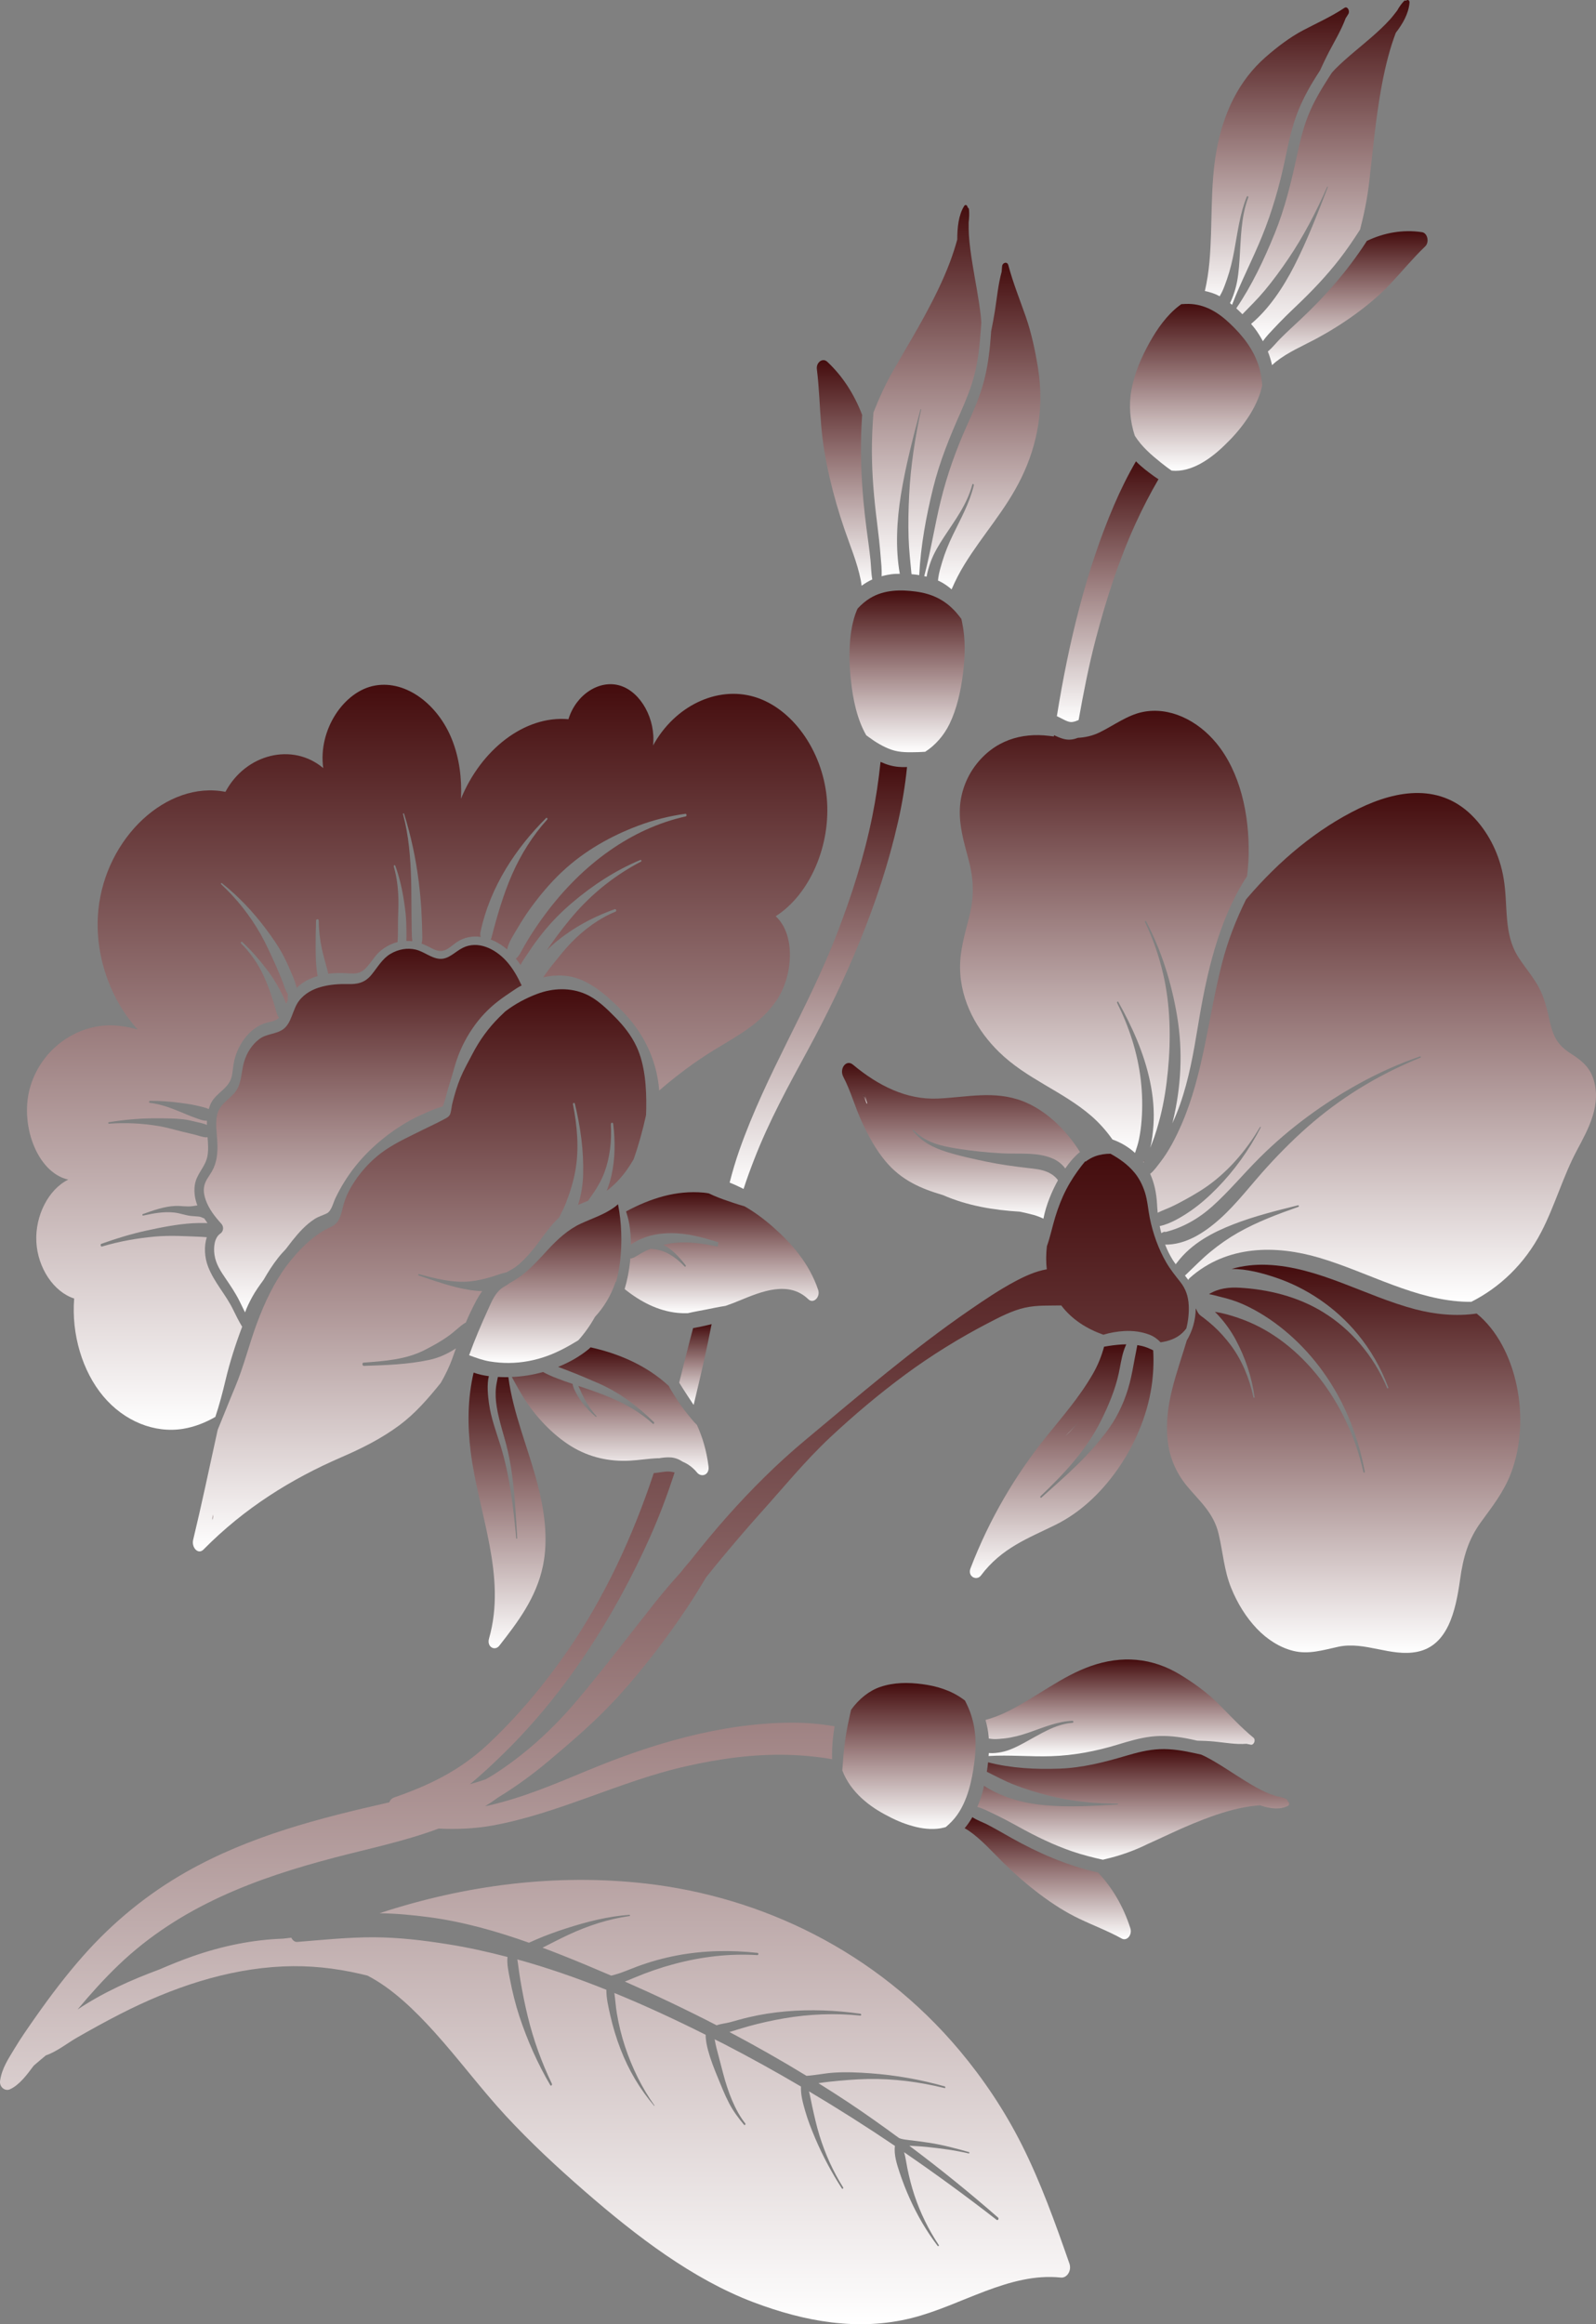 <svg width="57" height="83" viewBox="0 0 57 83" fill="none" xmlns="http://www.w3.org/2000/svg">
<rect x="0" y="0" width="57" height="83" fill="#808080" stroke="none"/>
<path d="M30.951 39.41C30.904 39.303 30.86 39.196 30.817 39.086C30.849 39.109 30.882 39.132 30.915 39.154C30.933 39.244 30.953 39.332 30.975 39.418C30.967 39.416 30.96 39.413 30.952 39.41C30.952 39.41 30.951 39.41 30.951 39.41Z" fill="url(#paint0_linear_20_583)"/>
<path d="M7.566 54.278C7.582 54.214 7.597 54.15 7.613 54.086C7.613 54.138 7.608 54.189 7.608 54.241C7.593 54.253 7.58 54.265 7.566 54.278Z" fill="url(#paint1_linear_20_583)"/>
<path d="M38.045 51.292C38.111 51.221 38.174 51.147 38.241 51.078C38.338 50.976 38.433 50.874 38.528 50.771C38.384 50.943 38.233 51.108 38.073 51.266C38.064 51.275 38.054 51.284 38.045 51.292Z" fill="url(#paint2_linear_20_583)"/>
<path d="M38.008 25.706C37.92 25.662 37.833 25.619 37.745 25.575C38.161 22.981 38.784 20.382 39.783 18.05C40.018 17.501 40.279 16.975 40.57 16.474C40.778 16.689 41.02 16.866 41.217 17.009C41.269 17.046 41.322 17.08 41.375 17.113C41.082 17.616 40.81 18.142 40.564 18.679C39.965 19.988 39.515 21.373 39.139 22.802C38.887 23.757 38.697 24.732 38.522 25.712C38.448 25.744 38.374 25.773 38.299 25.782C38.197 25.795 38.101 25.752 38.008 25.706Z" fill="url(#paint3_linear_20_583)"/>
<path d="M40.531 15.564C40.356 15.051 40.31 14.457 40.406 13.936C40.519 13.319 40.763 12.762 41.05 12.243C41.332 11.733 41.677 11.252 42.105 10.925C42.132 10.904 42.161 10.883 42.19 10.863C42.278 10.857 42.367 10.851 42.455 10.853C43.014 10.866 43.476 11.128 43.916 11.544C44.351 11.954 44.773 12.46 44.966 13.108C45.027 13.312 45.063 13.535 45.08 13.755C45.08 13.758 45.079 13.76 45.078 13.763C45.074 13.782 45.07 13.802 45.066 13.82C44.978 14.203 44.778 14.602 44.573 14.909C44.362 15.227 44.109 15.535 43.833 15.802C43.281 16.367 42.562 16.878 41.846 16.807C41.713 16.718 41.584 16.619 41.461 16.52C41.124 16.25 40.779 15.956 40.531 15.564Z" fill="url(#paint4_linear_20_583)"/>
<path d="M46.308 10.917C46.035 11.176 45.764 11.441 45.504 11.72C45.387 11.846 45.225 12.005 45.104 12.185C45.015 12.022 44.918 11.866 44.811 11.725C44.77 11.671 44.724 11.62 44.681 11.567C45.31 11.044 45.826 10.273 46.225 9.492C46.683 8.595 47.051 7.641 47.421 6.686C47.428 6.667 47.404 6.656 47.397 6.674C47.002 7.58 46.544 8.455 46.009 9.244C45.743 9.636 45.465 10.017 45.168 10.373C44.916 10.676 44.641 10.944 44.371 11.222C44.3 11.149 44.228 11.078 44.153 11.01C44.701 10.207 45.145 9.275 45.524 8.34C45.888 7.444 46.113 6.517 46.321 5.551C46.425 5.066 46.54 4.581 46.72 4.129C46.912 3.647 47.172 3.211 47.441 2.791C47.483 2.726 47.525 2.661 47.567 2.596C47.609 2.552 47.648 2.505 47.69 2.462C48.102 2.05 48.551 1.707 48.982 1.33C49.209 1.132 49.435 0.924 49.642 0.696C49.731 0.597 49.812 0.489 49.895 0.383C49.969 0.251 50.052 0.132 50.144 0.038C50.168 0.012 50.195 0.014 50.219 0.026C50.223 0.023 50.227 0.018 50.231 0.015C50.279 -0.024 50.346 0.016 50.34 0.091C50.307 0.498 50.089 0.86 49.849 1.172C49.749 1.441 49.66 1.717 49.585 1.997C49.399 2.684 49.28 3.394 49.179 4.106C49.081 4.799 49.018 5.497 48.933 6.191C48.875 6.828 48.763 7.462 48.604 8.073C48.594 8.115 48.585 8.156 48.574 8.198C48.343 8.56 48.102 8.914 47.842 9.25C47.369 9.86 46.849 10.402 46.308 10.917Z" fill="url(#paint5_linear_20_583)"/>
<path d="M45.898 5.676C45.696 6.641 45.43 7.564 45.066 8.455C44.731 9.277 44.321 10.055 44.001 10.886C43.977 10.866 43.954 10.844 43.929 10.826C44.014 10.66 44.077 10.466 44.117 10.326C44.214 9.991 44.245 9.63 44.269 9.277C44.32 8.522 44.316 7.754 44.581 7.053C44.597 7.011 44.544 6.986 44.527 7.027C44.281 7.628 44.201 8.296 44.081 8.945C44.017 9.293 43.936 9.639 43.822 9.967C43.772 10.109 43.721 10.255 43.66 10.39C43.629 10.457 43.594 10.52 43.558 10.582C43.546 10.576 43.536 10.567 43.525 10.561C43.365 10.477 43.199 10.428 43.031 10.393C43.108 10.055 43.162 9.71 43.194 9.354C43.313 8.031 43.21 6.687 43.446 5.379C43.693 4.008 44.262 2.86 45.197 2.042C45.612 1.679 46.071 1.328 46.541 1.081C47.038 0.82 47.54 0.597 48.018 0.28C48.124 0.211 48.22 0.391 48.156 0.499C48.124 0.552 48.091 0.602 48.058 0.654C47.898 1.086 47.661 1.474 47.452 1.875C47.344 2.083 47.243 2.299 47.144 2.516C47.062 2.645 46.978 2.772 46.899 2.904C46.647 3.32 46.422 3.764 46.258 4.244C46.101 4.706 45.999 5.191 45.898 5.676Z" fill="url(#paint6_linear_20_583)"/>
<path d="M49.671 10.12C49.275 10.54 48.854 10.892 48.405 11.219C47.95 11.55 47.481 11.841 46.997 12.102C46.521 12.356 46.009 12.571 45.571 12.916C45.525 12.953 45.478 12.995 45.431 13.04C45.393 12.872 45.344 12.709 45.28 12.552C45.437 12.423 45.582 12.237 45.708 12.11C45.95 11.865 46.201 11.638 46.45 11.404C47.316 10.591 48.111 9.692 48.793 8.641C48.8 8.629 48.807 8.616 48.815 8.604C49.43 8.31 50.1 8.191 50.784 8.291C50.982 8.32 51.058 8.647 50.899 8.8C50.469 9.21 50.083 9.684 49.671 10.12Z" fill="url(#paint7_linear_20_583)"/>
<path d="M31.841 26.774C31.55 26.674 31.269 26.502 31.01 26.311C30.986 26.294 30.961 26.274 30.936 26.255C30.613 25.695 30.455 24.958 30.39 24.28C30.338 23.852 30.327 23.414 30.351 23.003C30.375 22.606 30.451 22.147 30.601 21.794C30.609 21.777 30.617 21.76 30.625 21.742C30.625 21.74 30.626 21.737 30.627 21.735C30.762 21.589 30.913 21.459 31.071 21.363C31.572 21.058 32.16 21.052 32.704 21.125C33.255 21.199 33.735 21.402 34.148 21.87C34.212 21.942 34.273 22.023 34.334 22.102C34.343 22.142 34.352 22.182 34.36 22.22C34.488 22.822 34.47 23.464 34.39 24.073C34.308 24.693 34.175 25.306 33.913 25.849C33.715 26.26 33.402 26.617 33.043 26.846C32.958 26.851 32.873 26.857 32.787 26.859C32.472 26.866 32.147 26.88 31.841 26.774Z" fill="url(#paint8_linear_20_583)"/>
<path d="M26.059 42.231C26.159 41.837 26.274 41.449 26.405 41.076C27.358 38.365 28.858 36.017 29.888 33.353C30.412 31.998 30.858 30.61 31.154 29.151C31.283 28.513 31.38 27.86 31.448 27.207C31.549 27.252 31.651 27.294 31.758 27.324C31.971 27.386 32.183 27.402 32.394 27.392C32.327 28.058 32.218 28.712 32.07 29.361C31.408 32.278 30.193 35.027 28.835 37.528C28.15 38.79 27.457 40.051 26.927 41.425C26.794 41.768 26.668 42.109 26.556 42.458C26.453 42.407 26.349 42.356 26.244 42.309C26.183 42.282 26.121 42.257 26.059 42.231Z" fill="url(#paint9_linear_20_583)"/>
<path d="M35.047 11.532C35.041 11.615 35.035 11.698 35.029 11.781C34.991 12.314 34.936 12.852 34.806 13.364C34.684 13.845 34.498 14.294 34.303 14.735C33.915 15.612 33.561 16.474 33.324 17.434C33.078 18.434 32.881 19.488 32.83 20.538C32.738 20.522 32.646 20.512 32.554 20.504C32.513 20.074 32.464 19.645 32.45 19.21C32.433 18.699 32.444 18.186 32.47 17.676C32.522 16.648 32.679 15.624 32.897 14.631C32.901 14.612 32.879 14.6 32.873 14.62C32.609 15.627 32.343 16.631 32.175 17.672C32.029 18.577 31.973 19.576 32.136 20.491C32.075 20.492 32.014 20.491 31.954 20.494C31.798 20.505 31.641 20.536 31.485 20.578C31.498 20.344 31.47 20.091 31.454 19.9C31.421 19.476 31.373 19.054 31.32 18.633C31.215 17.8 31.141 16.963 31.139 16.119C31.138 15.654 31.16 15.192 31.195 14.732C31.21 14.693 31.227 14.655 31.242 14.616C31.469 14.038 31.741 13.484 32.054 12.972C32.379 12.398 32.722 11.838 33.037 11.252C33.362 10.651 33.671 10.034 33.92 9.378C34.021 9.11 34.11 8.835 34.188 8.555C34.188 8.126 34.233 7.677 34.436 7.355C34.473 7.295 34.544 7.323 34.556 7.392C34.558 7.398 34.558 7.404 34.559 7.41C34.583 7.422 34.603 7.443 34.607 7.483C34.621 7.63 34.614 7.786 34.595 7.945C34.595 8.092 34.594 8.24 34.603 8.387C34.625 8.729 34.674 9.073 34.728 9.409C34.83 10.05 34.964 10.682 35.033 11.331C35.039 11.397 35.041 11.464 35.047 11.532Z" fill="url(#paint10_linear_20_583)"/>
<path d="M34.448 20.153C34.272 20.439 34.119 20.735 33.986 21.046C33.845 20.927 33.697 20.822 33.535 20.747C33.523 20.741 33.511 20.739 33.499 20.733C33.507 20.657 33.517 20.581 33.532 20.507C33.563 20.357 33.608 20.208 33.651 20.063C33.751 19.727 33.885 19.408 34.032 19.102C34.308 18.529 34.623 17.977 34.779 17.332C34.789 17.288 34.737 17.26 34.725 17.305C34.527 18.039 34.095 18.591 33.711 19.182C33.532 19.458 33.353 19.746 33.236 20.071C33.187 20.206 33.125 20.4 33.094 20.593C33.066 20.586 33.037 20.582 33.008 20.575C33.239 19.701 33.377 18.788 33.592 17.907C33.825 16.951 34.146 16.057 34.538 15.185C34.735 14.748 34.932 14.308 35.076 13.839C35.225 13.353 35.309 12.839 35.359 12.323C35.375 12.16 35.386 11.996 35.398 11.832C35.447 11.591 35.494 11.348 35.532 11.106C35.605 10.638 35.649 10.155 35.773 9.705C35.779 9.64 35.782 9.574 35.789 9.509C35.803 9.376 35.973 9.328 36.011 9.468C36.181 10.104 36.42 10.695 36.634 11.307C36.837 11.886 36.973 12.531 37.072 13.148C37.294 14.537 37.066 15.854 36.48 17.058C35.923 18.208 35.099 19.093 34.448 20.153Z" fill="url(#paint11_linear_20_583)"/>
<path d="M30.788 14.866C30.696 16.208 30.772 17.537 30.945 18.864C30.995 19.246 31.051 19.625 31.09 20.008C31.11 20.209 31.112 20.466 31.153 20.693C31.019 20.752 30.893 20.828 30.772 20.918C30.763 20.845 30.753 20.775 30.74 20.709C30.614 20.085 30.363 19.494 30.161 18.904C29.954 18.302 29.777 17.692 29.632 17.064C29.489 16.445 29.381 15.831 29.328 15.189C29.272 14.522 29.257 13.85 29.174 13.186C29.143 12.94 29.38 12.768 29.541 12.916C30.091 13.426 30.511 14.082 30.792 14.82C30.791 14.836 30.79 14.851 30.788 14.866Z" fill="url(#paint12_linear_20_583)"/>
<path d="M30.196 62.071C30.238 61.771 30.302 61.476 30.367 61.184C30.376 61.141 30.386 61.1 30.397 61.058C30.674 60.671 31.044 60.377 31.43 60.245C31.923 60.075 32.436 60.077 32.941 60.143C33.438 60.208 33.944 60.355 34.38 60.667C34.407 60.686 34.436 60.708 34.464 60.729C34.51 60.823 34.557 60.917 34.597 61.013C34.853 61.629 34.886 62.254 34.798 62.931C34.712 63.599 34.552 64.298 34.182 64.816C34.066 64.979 33.925 65.124 33.776 65.247C33.774 65.248 33.771 65.248 33.769 65.248C33.754 65.252 33.738 65.258 33.722 65.262C33.408 65.348 33.029 65.319 32.714 65.242C32.386 65.162 32.048 65.034 31.727 64.86C31.075 64.534 30.381 64.01 30.082 63.223C30.088 63.135 30.097 63.047 30.102 62.965C30.12 62.666 30.154 62.365 30.196 62.071Z" fill="url(#paint13_linear_20_583)"/>
<path d="M37.428 64.116C37.023 64.013 36.62 63.891 36.225 63.737C35.889 63.605 35.568 63.434 35.243 63.272C35.261 63.159 35.277 63.048 35.289 62.934C36.121 63.149 36.995 63.191 37.841 63.16C38.652 63.131 39.418 62.936 40.204 62.704C40.6 62.587 40.999 62.483 41.407 62.465C41.841 62.445 42.275 62.52 42.701 62.615C42.767 62.63 42.833 62.644 42.9 62.659C42.951 62.684 43.002 62.703 43.053 62.73C43.542 62.982 43.999 63.308 44.473 63.599C44.721 63.752 44.977 63.9 45.237 64.017C45.35 64.067 45.466 64.104 45.58 64.143C45.71 64.161 45.833 64.195 45.944 64.25C45.974 64.265 45.986 64.295 45.988 64.327C45.993 64.33 45.998 64.331 46.002 64.334C46.052 64.368 46.056 64.46 45.999 64.488C45.694 64.645 45.332 64.581 44.997 64.468C44.758 64.486 44.52 64.521 44.284 64.571C43.707 64.695 43.144 64.902 42.589 65.13C42.05 65.352 41.522 65.614 40.989 65.851C40.507 66.09 40.002 66.268 39.492 66.386C39.458 66.394 39.424 66.405 39.389 66.412C39.021 66.332 38.655 66.238 38.292 66.114C37.634 65.889 37.001 65.581 36.378 65.236C36.064 65.062 35.747 64.894 35.425 64.742C35.279 64.674 35.09 64.574 34.904 64.527C34.977 64.353 35.043 64.174 35.092 63.99C35.111 63.919 35.126 63.846 35.143 63.773C35.814 64.209 36.608 64.406 37.353 64.469C38.208 64.543 39.063 64.489 39.918 64.439C39.935 64.438 39.931 64.408 39.915 64.408C39.084 64.408 38.244 64.325 37.428 64.116Z" fill="url(#paint14_linear_20_583)"/>
<path d="M38.303 61.452C37.758 61.469 37.245 61.699 36.725 61.877C36.447 61.972 36.163 62.048 35.875 62.08C35.751 62.093 35.622 62.107 35.497 62.104C35.435 62.102 35.373 62.094 35.312 62.084C35.311 62.069 35.312 62.053 35.311 62.037C35.295 61.824 35.252 61.62 35.197 61.42C35.474 61.344 35.745 61.239 36.014 61.105C37.013 60.607 37.92 59.857 38.964 59.494C40.057 59.112 41.145 59.186 42.171 59.817C42.626 60.097 43.094 60.43 43.492 60.823C43.913 61.24 44.311 61.681 44.763 62.051C44.863 62.133 44.78 62.323 44.673 62.304C44.62 62.295 44.568 62.283 44.516 62.272C44.132 62.302 43.743 62.228 43.359 62.191C43.16 62.172 42.958 62.165 42.757 62.16C42.626 62.131 42.495 62.101 42.364 62.077C41.948 62 41.525 61.965 41.106 62.016C40.703 62.064 40.308 62.183 39.915 62.302C39.132 62.541 38.349 62.689 37.542 62.715C36.798 62.739 36.049 62.664 35.306 62.709C35.309 62.673 35.313 62.638 35.315 62.602C35.473 62.617 35.641 62.593 35.76 62.57C36.044 62.517 36.316 62.378 36.578 62.237C37.14 61.935 37.685 61.566 38.31 61.522C38.348 61.52 38.34 61.451 38.303 61.452Z" fill="url(#paint15_linear_20_583)"/>
<path d="M36.099 65.622C37.089 66.178 38.106 66.618 39.178 66.861C39.19 66.864 39.202 66.866 39.214 66.869C39.716 67.398 40.118 68.071 40.371 68.862C40.444 69.093 40.248 69.33 40.063 69.228C39.567 68.955 39.047 68.76 38.541 68.518C38.054 68.286 37.604 67.995 37.158 67.662C36.706 67.323 36.277 66.951 35.862 66.547C35.455 66.15 35.059 65.695 34.605 65.381C34.558 65.349 34.505 65.318 34.451 65.289C34.553 65.167 34.645 65.037 34.727 64.893C34.893 65.002 35.093 65.072 35.245 65.148C35.533 65.296 35.815 65.462 36.099 65.622Z" fill="url(#paint16_linear_20_583)"/>
<path d="M8.051 28.278C8.778 26.915 10.453 26.508 11.544 27.429C11.354 26.058 12.29 24.669 13.405 24.48C14.519 24.289 15.652 25.169 16.146 26.419C16.404 27.071 16.499 27.799 16.464 28.523C17.173 26.79 18.717 25.544 20.302 25.683C20.57 24.802 21.413 24.256 22.152 24.486C22.891 24.715 23.425 25.689 23.324 26.622C24.096 25.211 25.607 24.486 26.947 24.887C28.286 25.288 29.362 26.787 29.526 28.478C29.689 30.17 28.928 31.94 27.703 32.72C28.426 33.383 28.32 34.841 27.749 35.702C27.179 36.563 26.305 37.002 25.5 37.498C24.819 37.916 24.167 38.404 23.543 38.943C23.481 38.135 23.202 37.397 22.775 36.775C22.508 36.386 22.185 36.05 21.854 35.746C21.531 35.449 21.175 35.173 20.793 35.006C20.344 34.809 19.863 34.795 19.4 34.902C19.409 34.888 19.418 34.873 19.428 34.859C19.529 34.712 19.635 34.572 19.745 34.435C19.955 34.177 20.158 33.916 20.385 33.68C20.857 33.19 21.4 32.794 21.985 32.555C22.033 32.536 22.002 32.45 21.955 32.467C21.34 32.69 20.75 32.976 20.195 33.377C19.965 33.542 19.738 33.723 19.534 33.934C19.586 33.856 19.637 33.775 19.692 33.699C19.981 33.295 20.284 32.9 20.608 32.539C21.281 31.792 22.059 31.203 22.892 30.77C22.924 30.753 22.903 30.695 22.871 30.709C21.999 31.074 21.18 31.6 20.424 32.246C20.04 32.573 19.685 32.931 19.358 33.344C19.199 33.545 19.044 33.753 18.902 33.972C18.809 34.115 18.68 34.283 18.591 34.46C18.537 34.379 18.479 34.304 18.42 34.231C18.421 34.23 18.422 34.229 18.423 34.228C18.424 34.23 18.425 34.231 18.426 34.233C18.552 34.133 18.623 33.955 18.709 33.808C18.789 33.668 18.872 33.531 18.957 33.396C19.121 33.137 19.295 32.886 19.475 32.644C20.802 30.859 22.553 29.582 24.488 29.156C24.537 29.145 24.526 29.054 24.477 29.061C23.91 29.14 23.351 29.279 22.804 29.483C21.833 29.847 20.878 30.375 20.067 31.139C19.664 31.518 19.296 31.953 18.957 32.418C18.785 32.654 18.625 32.905 18.474 33.162C18.347 33.378 18.169 33.637 18.111 33.906C17.934 33.753 17.734 33.63 17.524 33.55C17.535 33.529 17.547 33.51 17.554 33.482C17.749 32.722 17.976 31.942 18.283 31.239C18.606 30.5 19.034 29.829 19.541 29.269C19.568 29.238 19.534 29.183 19.505 29.212C18.452 30.26 17.505 31.645 17.159 33.29C17.145 33.352 17.153 33.408 17.168 33.458C16.872 33.418 16.572 33.468 16.302 33.653C16.143 33.762 15.989 33.923 15.804 33.955C15.631 33.985 15.466 33.89 15.311 33.81C15.226 33.766 15.142 33.729 15.057 33.698C15.085 33.605 15.082 33.488 15.08 33.374C15.078 33.162 15.069 32.95 15.06 32.739C15.044 32.319 15.006 31.895 14.954 31.48C14.85 30.65 14.676 29.841 14.43 29.058C14.421 29.029 14.387 29.048 14.395 29.077C14.599 29.838 14.662 30.643 14.684 31.441C14.694 31.838 14.69 32.234 14.696 32.63C14.699 32.832 14.702 33.034 14.704 33.236C14.705 33.363 14.71 33.489 14.724 33.614C14.654 33.605 14.583 33.602 14.511 33.603C14.525 33.386 14.512 33.16 14.508 32.944C14.502 32.712 14.472 32.479 14.439 32.25C14.373 31.795 14.272 31.34 14.118 30.918C14.102 30.875 14.052 30.902 14.064 30.945C14.189 31.378 14.232 31.829 14.23 32.286C14.229 32.513 14.214 32.739 14.213 32.966C14.211 33.182 14.217 33.407 14.2 33.623C14.199 33.629 14.201 33.634 14.201 33.641C13.977 33.698 13.763 33.81 13.574 33.97C13.296 34.205 13.114 34.682 12.763 34.752C12.585 34.787 12.401 34.752 12.221 34.75C12.063 34.747 11.904 34.753 11.746 34.771C11.738 34.772 11.73 34.774 11.723 34.775C11.692 34.63 11.648 34.487 11.612 34.346C11.573 34.193 11.528 34.04 11.495 33.884C11.424 33.551 11.387 33.219 11.382 32.874C11.381 32.808 11.291 32.811 11.288 32.876C11.276 33.222 11.271 33.571 11.274 33.918C11.277 34.093 11.276 34.268 11.292 34.443C11.305 34.576 11.317 34.721 11.345 34.856C11.146 34.915 10.953 34.999 10.776 35.125C10.71 35.172 10.65 35.225 10.593 35.282C10.563 35.103 10.482 34.926 10.416 34.768C10.335 34.572 10.248 34.378 10.153 34.191C9.971 33.833 9.745 33.505 9.513 33.195C9.039 32.559 8.512 32.005 7.923 31.537C7.901 31.52 7.878 31.558 7.899 31.578C8.442 32.081 8.931 32.691 9.319 33.381C9.514 33.726 9.675 34.093 9.842 34.46C9.926 34.645 10.004 34.834 10.079 35.025C10.14 35.182 10.191 35.367 10.281 35.505C10.281 35.507 10.281 35.51 10.28 35.513C10.279 35.547 10.278 35.581 10.277 35.614C10.276 35.645 10.28 35.675 10.283 35.706C10.26 35.751 10.239 35.799 10.218 35.847C10.158 35.675 10.079 35.508 10.002 35.363C9.881 35.137 9.753 34.925 9.606 34.725C9.312 34.327 8.997 33.959 8.648 33.637C8.617 33.609 8.584 33.665 8.613 33.694C8.94 34.023 9.226 34.424 9.432 34.882C9.525 35.091 9.612 35.311 9.685 35.533C9.725 35.653 9.763 35.775 9.802 35.896C9.84 36.016 9.865 36.149 9.915 36.262C9.929 36.293 9.947 36.318 9.968 36.339C9.913 36.397 9.846 36.441 9.747 36.466C9.601 36.504 9.455 36.531 9.315 36.599C9.022 36.74 8.761 36.998 8.583 37.318C8.489 37.486 8.413 37.674 8.367 37.871C8.322 38.062 8.318 38.263 8.272 38.452C8.168 38.872 7.742 39.015 7.55 39.366C7.508 39.443 7.478 39.525 7.454 39.608C7.389 39.571 7.316 39.555 7.245 39.535C7.154 39.51 7.062 39.491 6.971 39.47C6.795 39.431 6.616 39.408 6.438 39.384C6.079 39.336 5.714 39.309 5.353 39.313C5.318 39.314 5.309 39.378 5.346 39.382C5.716 39.425 6.061 39.55 6.412 39.694C6.588 39.766 6.762 39.843 6.94 39.906C7.084 39.956 7.24 40.028 7.391 40.023C7.389 40.072 7.389 40.122 7.39 40.172C7.267 40.117 7.129 40.094 7.003 40.063C6.853 40.026 6.697 39.988 6.543 39.971C6.252 39.938 5.952 39.938 5.66 39.936C5.067 39.93 4.472 39.98 3.884 40.076C3.856 40.081 3.863 40.13 3.89 40.129C4.482 40.084 5.072 40.114 5.66 40.211C5.954 40.26 6.238 40.346 6.528 40.417C6.663 40.451 6.8 40.481 6.936 40.514C7.076 40.547 7.225 40.611 7.367 40.615C7.384 40.616 7.398 40.611 7.412 40.608C7.432 40.839 7.449 41.072 7.406 41.296C7.329 41.689 7.011 41.916 6.956 42.331C6.922 42.583 6.964 42.822 7.048 43.046C6.984 43.054 6.921 43.066 6.863 43.074C6.665 43.1 6.462 43.057 6.262 43.065C5.865 43.082 5.477 43.222 5.098 43.357C5.073 43.366 5.086 43.416 5.11 43.41C5.482 43.329 5.857 43.258 6.235 43.302C6.429 43.325 6.615 43.398 6.809 43.421C6.89 43.431 6.971 43.432 7.053 43.441C7.084 43.445 7.12 43.445 7.151 43.454C7.185 43.464 7.215 43.48 7.247 43.492C7.26 43.499 7.272 43.504 7.284 43.506C7.286 43.506 7.287 43.507 7.289 43.507L7.288 43.506H7.29C7.329 43.565 7.369 43.622 7.411 43.678C7.366 43.675 7.321 43.677 7.28 43.676C7.146 43.676 7.012 43.674 6.878 43.683C6.324 43.717 5.764 43.828 5.217 43.948C4.678 44.066 4.145 44.23 3.618 44.418C3.574 44.434 3.596 44.528 3.64 44.515C4.258 44.33 4.887 44.219 5.521 44.16C6.075 44.109 6.629 44.146 7.184 44.168C7.244 44.17 7.315 44.18 7.385 44.182C7.281 44.511 7.304 44.906 7.433 45.237C7.654 45.804 8.064 46.227 8.325 46.767C8.428 46.978 8.531 47.187 8.649 47.379C8.414 47.999 8.207 48.644 8.052 49.298C7.947 49.744 7.831 50.178 7.691 50.599C7.33 50.806 6.95 50.956 6.545 51.023C5.516 51.193 4.433 50.752 3.687 49.861C2.941 48.97 2.547 47.648 2.649 46.371C1.916 46.135 1.345 45.276 1.298 44.342C1.252 43.408 1.735 42.47 2.438 42.125C1.304 41.87 0.678 40.101 1.092 38.772C1.507 37.443 2.695 36.653 3.846 36.618C4.21 36.607 4.568 36.665 4.92 36.766C3.947 35.707 3.352 34.092 3.513 32.493C3.776 29.904 5.966 27.868 8.051 28.278Z" fill="url(#paint17_linear_20_583)"/>
<path d="M18.134 51.811C18.014 51.285 17.826 50.779 17.74 50.24C17.703 50.007 17.689 49.773 17.715 49.536C17.728 49.414 17.762 49.293 17.781 49.172C17.897 49.178 18.012 49.181 18.122 49.18C18.134 49.18 18.145 49.178 18.156 49.178C18.324 50.479 18.879 51.754 19.205 53.026C19.442 53.949 19.588 54.956 19.392 55.911C19.155 57.062 18.482 57.938 17.833 58.769C17.674 58.973 17.38 58.814 17.465 58.515C18.105 56.269 17.084 54.038 16.809 51.837C16.691 50.892 16.701 49.929 16.915 49.017C17.091 49.08 17.274 49.12 17.459 49.144C17.38 49.449 17.43 49.88 17.463 50.116C17.536 50.642 17.721 51.126 17.874 51.621C18.2 52.674 18.335 53.817 18.437 54.933C18.44 54.96 18.473 54.954 18.471 54.927C18.407 53.878 18.368 52.831 18.134 51.811Z" fill="url(#paint18_linear_20_583)"/>
<path d="M25.222 46.764C25.002 46.807 24.782 46.844 24.563 46.895C24.437 46.898 24.311 46.895 24.184 46.882C23.501 46.811 22.878 46.49 22.309 46.034C22.403 45.714 22.468 45.379 22.503 45.042C22.507 45.01 22.508 44.977 22.511 44.943C22.608 44.934 22.689 44.882 22.793 44.819C22.925 44.738 23.06 44.666 23.2 44.609C23.212 44.605 23.225 44.602 23.237 44.597C23.366 44.602 23.489 44.625 23.615 44.662C23.931 44.758 24.208 44.975 24.455 45.23C24.476 45.252 24.508 45.212 24.489 45.187C24.264 44.894 24.002 44.61 23.695 44.456C23.812 44.428 23.929 44.403 24.045 44.39C24.575 44.332 25.111 44.405 25.637 44.52C25.641 44.467 25.647 44.415 25.653 44.363C25.102 44.19 24.547 44.037 23.975 44.039C23.651 44.041 23.344 44.076 23.033 44.19C22.878 44.247 22.725 44.317 22.583 44.412C22.564 44.424 22.549 44.437 22.533 44.449C22.533 44.197 22.515 43.945 22.472 43.703C22.445 43.551 22.405 43.405 22.36 43.261C23.229 42.796 24.142 42.5 25.129 42.59C25.191 42.595 25.251 42.607 25.312 42.616C25.374 42.645 25.436 42.673 25.495 42.699C25.731 42.802 25.971 42.881 26.212 42.962C26.338 43.005 26.465 43.042 26.593 43.08C26.945 43.282 27.282 43.531 27.603 43.813C28.27 44.401 28.898 45.11 29.22 46.061C29.306 46.317 29.052 46.574 28.87 46.398C28.163 45.714 27.178 46.128 26.423 46.439C26.252 46.51 26.08 46.576 25.907 46.635C25.678 46.669 25.451 46.718 25.222 46.764Z" fill="url(#paint19_linear_20_583)"/>
<path d="M17.414 46.799C17.554 46.49 17.666 46.199 17.916 46.006C17.95 45.98 17.986 45.961 18.02 45.938C18.078 45.908 18.133 45.873 18.184 45.831C18.288 45.77 18.393 45.71 18.495 45.642C18.893 45.377 19.222 45.003 19.559 44.637C19.913 44.252 20.294 43.906 20.739 43.699C21.166 43.5 21.597 43.374 21.991 43.075C22.019 43.053 22.044 43.028 22.072 43.005C22.201 43.657 22.223 44.374 22.149 45.022C22.12 45.28 22.069 45.532 22.003 45.778C21.998 45.774 21.993 45.77 21.988 45.766C21.983 45.781 21.98 45.796 21.975 45.811C21.801 46.298 21.554 46.7 21.25 47.024C21.079 47.332 20.879 47.612 20.655 47.862C20.303 48.078 19.945 48.274 19.567 48.414C19.115 48.582 18.64 48.67 18.169 48.672C17.945 48.673 17.721 48.655 17.499 48.619C17.239 48.577 17.002 48.488 16.754 48.397C16.951 47.846 17.175 47.326 17.414 46.799Z" fill="url(#paint20_linear_20_583)"/>
<path d="M9.174 47.26C8.896 48.01 8.701 48.815 8.392 49.547C8.181 50.047 7.984 50.557 7.775 51.059C7.76 51.126 7.746 51.193 7.731 51.26C7.458 52.505 7.196 53.754 6.898 54.99C6.834 55.255 7.072 55.534 7.269 55.334C8.733 53.85 10.406 52.813 12.185 52.042C12.903 51.731 13.61 51.382 14.264 50.897C14.826 50.48 15.288 49.947 15.741 49.385C15.903 49.105 16.048 48.81 16.163 48.487C16.204 48.374 16.244 48.262 16.284 48.15C15.987 48.347 15.662 48.493 15.33 48.563C14.56 48.728 13.776 48.75 12.996 48.777C12.937 48.779 12.922 48.666 12.983 48.661C13.71 48.605 14.483 48.559 15.164 48.211C15.468 48.056 15.771 47.891 16.054 47.681C16.198 47.575 16.334 47.45 16.474 47.336C16.527 47.293 16.582 47.26 16.637 47.227C16.696 47.087 16.758 46.948 16.825 46.811C16.945 46.566 17.064 46.319 17.221 46.107C17.08 46.105 16.939 46.091 16.8 46.07C16.171 45.975 15.561 45.754 14.951 45.547C14.929 45.54 14.938 45.492 14.961 45.499C15.553 45.66 16.165 45.818 16.775 45.761C17.038 45.736 17.299 45.673 17.556 45.597C17.737 45.544 17.915 45.469 18.097 45.432C18.211 45.372 18.324 45.309 18.431 45.23C18.624 45.087 18.796 44.9 18.96 44.711C19.284 44.336 19.556 43.875 19.905 43.538C19.925 43.519 19.947 43.502 19.967 43.483C20.048 43.315 20.136 43.15 20.204 42.98C20.35 42.612 20.476 42.208 20.548 41.807C20.689 41.021 20.614 40.209 20.463 39.435C20.453 39.388 20.519 39.364 20.53 39.412C20.73 40.238 20.852 41.09 20.826 41.954C20.815 42.323 20.755 42.688 20.644 43.03C20.763 42.978 20.882 42.928 21.003 42.881C21.068 42.786 21.135 42.693 21.2 42.596C21.355 42.367 21.491 42.127 21.591 41.854C21.788 41.316 21.848 40.737 21.816 40.152C21.812 40.084 21.893 40.068 21.901 40.137C21.973 40.745 21.973 41.379 21.839 41.974C21.797 42.162 21.739 42.349 21.666 42.526C21.829 42.406 21.982 42.265 22.126 42.106C22.312 41.901 22.481 41.659 22.631 41.395C22.809 40.891 22.955 40.361 23.073 39.821C23.075 39.739 23.078 39.656 23.08 39.574C23.092 38.85 23.035 38.024 22.738 37.385C22.546 36.97 22.268 36.627 21.971 36.326C21.653 36.002 21.31 35.673 20.918 35.501C20.37 35.259 19.743 35.283 19.191 35.491C18.795 35.639 18.403 35.846 18.046 36.118C17.974 36.186 17.902 36.254 17.832 36.324C17.444 36.713 17.129 37.139 16.86 37.662C16.719 37.934 16.565 38.199 16.446 38.487C16.326 38.775 16.24 39.072 16.161 39.38C16.128 39.505 16.122 39.652 16.084 39.77C16.043 39.893 15.913 39.94 15.823 39.989C15.595 40.114 15.36 40.217 15.129 40.333C14.669 40.564 14.2 40.772 13.763 41.067C13.349 41.347 12.954 41.746 12.657 42.2C12.513 42.419 12.386 42.655 12.3 42.917C12.205 43.207 12.183 43.561 11.949 43.738C11.878 43.791 11.797 43.829 11.715 43.863C11.161 44.138 10.646 44.658 10.242 45.193C9.79 45.796 9.45 46.517 9.174 47.26ZM7.612 54.086C7.611 54.138 7.606 54.189 7.606 54.241C7.593 54.253 7.579 54.265 7.566 54.277C7.582 54.213 7.597 54.149 7.612 54.086Z" fill="url(#paint21_linear_20_583)"/>
<path d="M10.669 35.755C10.876 35.474 11.179 35.322 11.473 35.242C11.787 35.157 12.104 35.135 12.425 35.143C12.75 35.151 13.028 35.105 13.268 34.809C13.494 34.531 13.657 34.231 13.955 34.058C14.233 33.897 14.546 33.841 14.848 33.912C15.143 33.982 15.401 34.22 15.704 34.241C16.024 34.263 16.248 33.987 16.527 33.848C17.059 33.582 17.67 33.869 18.079 34.315C18.311 34.569 18.481 34.872 18.63 35.192C18.523 35.243 18.423 35.31 18.316 35.382C18.138 35.502 17.961 35.621 17.789 35.754C17.439 36.024 17.133 36.346 16.867 36.738C16.6 37.133 16.39 37.566 16.248 38.052C16.176 38.302 16.105 38.555 16.026 38.802C15.952 39.03 15.902 39.293 15.811 39.514C15.623 39.56 15.436 39.639 15.258 39.717C15.051 39.806 14.846 39.898 14.647 40.009C14.263 40.223 13.898 40.475 13.55 40.769C12.91 41.311 12.379 41.954 11.981 42.784C11.893 42.968 11.837 43.253 11.666 43.334C11.521 43.404 11.37 43.444 11.231 43.535C10.926 43.732 10.675 44.01 10.435 44.31C10.358 44.407 10.283 44.507 10.208 44.606C10.116 44.702 10.024 44.802 9.937 44.913C9.743 45.158 9.573 45.426 9.414 45.704C9.268 45.903 9.123 46.103 9.002 46.326C8.911 46.495 8.819 46.677 8.751 46.866C8.683 46.731 8.618 46.594 8.552 46.46C8.407 46.169 8.233 45.915 8.056 45.654C7.887 45.407 7.706 45.136 7.66 44.809C7.621 44.54 7.656 44.197 7.869 44.052C7.983 43.974 8.003 43.809 7.904 43.7C7.686 43.46 7.463 43.182 7.345 42.845C7.296 42.706 7.266 42.554 7.286 42.402C7.317 42.171 7.462 42.016 7.567 41.833C7.745 41.523 7.779 41.179 7.763 40.809C7.749 40.479 7.679 40.117 7.76 39.793C7.854 39.414 8.197 39.263 8.403 38.994C8.638 38.686 8.606 38.312 8.712 37.939C8.81 37.592 9.009 37.292 9.265 37.104C9.531 36.907 9.854 36.942 10.117 36.752C10.419 36.531 10.444 36.059 10.669 35.755Z" fill="url(#paint22_linear_20_583)"/>
<path d="M32.603 40.386C32.589 40.368 32.613 40.338 32.629 40.355C33.057 40.807 33.617 40.924 34.159 41.013C34.705 41.101 35.252 41.158 35.802 41.186C36.315 41.212 36.857 41.153 37.361 41.29C37.591 41.352 37.819 41.458 37.993 41.661C38.011 41.682 38.028 41.704 38.044 41.727C38.196 41.507 38.374 41.295 38.571 41.139C38.038 40.285 37.291 39.616 36.522 39.322C35.505 38.934 34.524 39.187 33.489 39.231C32.376 39.279 31.369 38.776 30.461 38.019C30.221 37.82 29.966 38.166 30.117 38.452C30.383 38.956 30.541 39.553 30.787 40.077C31.021 40.575 31.28 41.052 31.614 41.455C32.201 42.164 32.917 42.454 33.678 42.678C34.557 43.062 35.493 43.214 36.423 43.27C36.587 43.306 36.75 43.34 36.911 43.385C37.037 43.42 37.154 43.466 37.265 43.519C37.362 43.021 37.569 42.537 37.784 42.149C37.764 42.113 37.739 42.085 37.694 42.041C37.605 41.953 37.506 41.896 37.399 41.85C37.181 41.756 36.947 41.739 36.72 41.712C36.218 41.653 35.719 41.586 35.222 41.482C34.75 41.384 34.278 41.281 33.814 41.137C33.368 40.999 32.934 40.794 32.603 40.386ZM30.975 39.418C30.967 39.416 30.961 39.412 30.953 39.41C30.952 39.41 30.951 39.41 30.951 39.41C30.904 39.303 30.86 39.196 30.817 39.086C30.849 39.109 30.882 39.131 30.915 39.154C30.933 39.243 30.954 39.331 30.975 39.418Z" fill="url(#paint23_linear_20_583)"/>
<path d="M41.99 45.148C41.993 45.147 41.996 45.145 41.999 45.144C41.997 45.147 41.995 45.15 41.993 45.154C41.993 45.151 41.991 45.149 41.99 45.148Z" fill="url(#paint24_linear_20_583)"/>
<path d="M40.345 49.395C40.19 49.984 39.941 50.537 39.61 51.002C38.909 51.985 38.044 52.717 37.193 53.482C37.166 53.506 37.136 53.457 37.162 53.431C37.977 52.65 38.794 51.801 39.337 50.702C39.594 50.183 39.826 49.634 39.955 49.044C40.013 48.777 40.049 48.499 40.132 48.242C40.157 48.167 40.187 48.087 40.223 48.008C40.175 48.009 40.127 48.01 40.079 48.012C39.863 48.024 39.647 48.054 39.431 48.092C39.342 48.422 39.216 48.741 39.034 49.058C38.556 49.89 37.952 50.577 37.373 51.297C36.261 52.68 35.337 54.242 34.66 56.008C34.548 56.301 34.881 56.464 35.032 56.264C35.776 55.273 36.72 54.936 37.7 54.451C38.561 54.025 39.306 53.336 39.913 52.472C40.498 51.64 40.966 50.599 41.128 49.508C41.187 49.109 41.212 48.662 41.185 48.22C41.09 48.175 40.994 48.131 40.897 48.099C40.806 48.069 40.713 48.05 40.618 48.035C40.592 48.196 40.553 48.358 40.526 48.51C40.472 48.806 40.42 49.106 40.345 49.395ZM38.529 50.771C38.385 50.943 38.233 51.108 38.074 51.266C38.065 51.275 38.055 51.284 38.046 51.292C38.111 51.221 38.174 51.147 38.241 51.078C38.339 50.976 38.434 50.874 38.529 50.771Z" fill="url(#paint25_linear_20_583)"/>
<path d="M42.78 36.663C42.625 37.607 42.459 38.542 42.148 39.429C42.066 39.663 41.973 39.893 41.869 40.114C41.877 40.082 41.886 40.05 41.894 40.018C42.185 38.8 42.249 37.533 42.04 36.287C41.838 35.082 41.473 33.93 40.93 32.897C40.914 32.867 40.88 32.901 40.894 32.931C41.175 33.51 41.389 34.129 41.54 34.776C41.801 35.89 41.823 37.092 41.711 38.238C41.657 38.799 41.572 39.357 41.434 39.897C41.353 40.21 41.263 40.522 41.146 40.818C41.125 40.873 41.101 40.933 41.077 40.992C41.149 40.726 41.177 40.428 41.194 40.19C41.231 39.656 41.18 39.129 41.071 38.612C40.855 37.589 40.422 36.643 39.939 35.779C39.92 35.745 39.881 35.784 39.898 35.818C40.321 36.662 40.629 37.591 40.744 38.577C40.798 39.051 40.809 39.529 40.771 40.007C40.754 40.235 40.724 40.465 40.678 40.687C40.644 40.855 40.588 41.013 40.537 41.173C40.297 40.954 40.02 40.794 39.731 40.693C39.505 40.372 39.245 40.085 38.973 39.849C37.935 38.955 36.67 38.538 35.675 37.563C34.928 36.832 34.297 35.776 34.288 34.554C34.284 33.918 34.468 33.326 34.618 32.727C34.803 31.989 34.775 31.378 34.579 30.65C34.424 30.071 34.252 29.49 34.281 28.869C34.307 28.305 34.515 27.769 34.821 27.356C35.509 26.43 36.489 26.158 37.468 26.279C37.525 26.285 37.581 26.292 37.637 26.299C37.639 26.285 37.641 26.27 37.644 26.255C37.74 26.3 37.838 26.343 37.937 26.374C38.141 26.439 38.319 26.419 38.494 26.349C38.755 26.334 39.014 26.281 39.278 26.151C39.787 25.901 40.259 25.54 40.806 25.427C41.761 25.23 42.759 25.712 43.44 26.537C44.291 27.57 44.62 29.073 44.595 30.514C44.59 30.779 44.568 31.039 44.537 31.297C44.518 31.326 44.497 31.353 44.478 31.382C43.503 32.925 43.088 34.778 42.78 36.663Z" fill="url(#paint26_linear_20_583)"/>
<path d="M40.827 41.493C40.843 41.477 40.86 41.463 40.874 41.444C40.862 41.466 40.852 41.49 40.839 41.511C40.835 41.505 40.831 41.499 40.827 41.493Z" fill="url(#paint27_linear_20_583)"/>
<path d="M52.406 46.489C50.571 46.451 48.875 45.435 47.115 44.915C45.581 44.462 43.822 44.451 42.491 45.636C42.467 45.657 42.45 45.681 42.438 45.707C42.4 45.654 42.36 45.603 42.32 45.553L42.321 45.552C42.625 45.264 42.911 44.965 43.231 44.702C43.544 44.444 43.87 44.217 44.212 44.022C44.906 43.627 45.64 43.355 46.374 43.097C46.4 43.088 46.388 43.035 46.362 43.041C45.585 43.235 44.804 43.427 44.047 43.722C43.327 44.003 42.561 44.392 42.034 45.091C42.034 45.091 42.033 45.091 42.033 45.092C42.032 45.093 42.031 45.094 42.031 45.095C42.017 45.112 42.002 45.128 41.99 45.146C41.953 45.096 41.916 45.046 41.882 44.992C41.774 44.816 41.686 44.635 41.612 44.447C42.334 44.453 42.992 44.042 43.569 43.526C44.177 42.981 44.688 42.295 45.248 41.681C45.777 41.099 46.331 40.55 46.915 40.056C48.085 39.067 49.388 38.31 50.733 37.768C50.757 37.758 50.741 37.716 50.718 37.724C49.968 37.984 49.233 38.311 48.522 38.705C47.272 39.398 46.062 40.274 44.994 41.336C44.419 41.907 43.89 42.55 43.292 43.085C42.794 43.529 42.23 43.843 41.629 43.994C41.607 43.986 41.583 43.984 41.558 43.995C41.529 44.005 41.502 44.021 41.476 44.037C41.454 43.955 41.435 43.871 41.418 43.786C41.799 43.703 42.197 43.466 42.533 43.234C42.867 43.003 43.178 42.725 43.473 42.423C44.074 41.809 44.605 41.078 45.024 40.265C45.034 40.247 45.013 40.227 45.002 40.245C44.552 41.012 44.002 41.666 43.357 42.179C43.033 42.437 42.686 42.644 42.334 42.837C42.165 42.929 41.997 43.02 41.824 43.099C41.667 43.172 41.502 43.229 41.346 43.308C41.337 43.212 41.329 43.114 41.324 43.016C41.303 42.605 41.224 42.243 41.077 41.918C41.215 41.812 41.342 41.626 41.44 41.5C41.745 41.109 41.989 40.632 42.197 40.156C42.981 38.357 43.151 36.318 43.644 34.396C43.851 33.588 44.148 32.837 44.502 32.119C44.514 32.105 44.525 32.091 44.537 32.077C45.699 30.718 47.043 29.597 48.534 28.872C49.893 28.211 51.48 27.942 52.667 29.222C53.186 29.782 53.559 30.529 53.7 31.364C53.868 32.352 53.684 33.337 54.229 34.185C54.464 34.55 54.746 34.868 54.956 35.257C55.161 35.636 55.251 36.037 55.348 36.472C55.482 37.069 55.662 37.342 56.105 37.627C56.424 37.832 56.74 38.059 56.891 38.484C57.225 39.429 56.723 40.321 56.318 41.08C55.823 42.007 55.528 43.068 55.042 44.002C54.447 45.146 53.553 45.981 52.547 46.489C52.501 46.488 52.453 46.49 52.406 46.489Z" fill="url(#paint28_linear_20_583)"/>
<path d="M47.793 58.808C47.253 58.925 46.736 59.091 46.187 58.954C45.707 58.834 45.259 58.55 44.887 58.16C44.502 57.756 44.192 57.256 43.967 56.699C43.718 56.082 43.677 55.431 43.523 54.779C43.342 54.008 42.818 53.589 42.379 53.052C42.013 52.603 41.769 52.065 41.701 51.427C41.567 50.157 42.043 49.027 42.385 47.869C42.584 47.539 42.701 47.145 42.706 46.721C42.744 46.795 42.772 46.875 42.827 46.934C42.877 46.988 42.941 47.026 42.997 47.07C43.112 47.16 43.226 47.252 43.335 47.351C43.556 47.552 43.764 47.783 43.951 48.031C44.341 48.55 44.621 49.209 44.764 49.894C44.771 49.926 44.811 49.92 44.806 49.886C44.702 49.148 44.469 48.477 44.138 47.853C43.965 47.529 43.758 47.244 43.525 46.987C43.481 46.938 43.435 46.893 43.39 46.848C43.46 46.861 43.53 46.869 43.6 46.885C43.879 46.946 44.154 47.034 44.425 47.137C46.453 47.91 48.127 50.031 48.692 52.564C48.7 52.602 48.75 52.595 48.743 52.555C48.605 51.814 48.383 51.096 48.084 50.432C47.551 49.251 46.782 48.256 45.873 47.507C45.409 47.124 44.907 46.804 44.382 46.571C44.121 46.455 43.847 46.374 43.575 46.309C43.459 46.281 43.318 46.238 43.178 46.215C43.511 46.008 43.892 45.963 44.272 45.986C45.289 46.044 46.344 46.297 47.26 46.862C48.22 47.455 49.046 48.38 49.539 49.566C49.552 49.598 49.593 49.577 49.581 49.545C49.318 48.84 48.948 48.204 48.501 47.659C47.705 46.685 46.648 45.99 45.571 45.627C45.091 45.465 44.527 45.311 43.982 45.316C44.392 45.197 44.817 45.152 45.239 45.167C47.082 45.235 48.751 46.281 50.529 46.751C51.251 46.941 52.008 47.015 52.738 46.908C54.172 48.072 54.703 50.681 53.96 52.616C53.698 53.298 53.289 53.806 52.887 54.361C52.441 54.977 52.257 55.599 52.146 56.403C51.985 57.566 51.697 58.764 50.621 58.986C49.674 59.18 48.747 58.601 47.793 58.808Z" fill="url(#paint29_linear_20_583)"/>
<path d="M24.257 49.375C24.419 48.724 24.581 48.073 24.754 47.428C24.933 47.398 25.11 47.36 25.287 47.318C25.329 47.308 25.372 47.296 25.415 47.286C25.239 48.193 25.032 49.093 24.818 49.983C24.803 50.045 24.787 50.107 24.772 50.169C24.711 50.077 24.65 49.984 24.588 49.893C24.474 49.723 24.366 49.549 24.257 49.375Z" fill="url(#paint30_linear_20_583)"/>
<path d="M23.952 52.045C23.809 52.036 23.663 52.053 23.52 52.078C23.52 52.077 23.521 52.075 23.521 52.073C23.166 52.085 22.807 52.146 22.485 52.162C21.765 52.198 21.051 52.048 20.403 51.649C19.75 51.248 19.111 50.582 18.674 49.867C18.543 49.654 18.409 49.418 18.28 49.173C18.656 49.159 19.03 49.099 19.397 48.996C19.634 49.131 19.884 49.22 20.142 49.315C20.244 49.352 20.348 49.387 20.451 49.422C20.454 49.45 20.459 49.478 20.468 49.507C20.49 49.576 20.519 49.642 20.552 49.705C20.612 49.823 20.681 49.933 20.756 50.038C20.908 50.253 21.087 50.433 21.277 50.594C21.295 50.609 21.312 50.579 21.297 50.563C21.128 50.38 20.988 50.164 20.864 49.934C20.805 49.825 20.752 49.712 20.703 49.595C20.688 49.56 20.672 49.527 20.656 49.493C20.843 49.555 21.031 49.617 21.217 49.684C21.967 49.956 22.678 50.266 23.316 50.843C23.347 50.871 23.382 50.813 23.352 50.783C22.756 50.198 22.096 49.714 21.376 49.4C21.006 49.239 20.634 49.08 20.261 48.937C20.15 48.895 20.041 48.853 19.933 48.813C20.316 48.658 20.688 48.454 21.024 48.179C21.048 48.16 21.069 48.136 21.092 48.115C22.106 48.337 23.109 48.771 23.889 49.497C23.906 49.528 23.917 49.562 23.936 49.593C24.058 49.795 24.183 49.996 24.317 50.186C24.451 50.376 24.598 50.554 24.744 50.73C24.79 50.785 24.838 50.834 24.888 50.881C25.089 51.318 25.235 51.809 25.305 52.368C25.343 52.679 25.045 52.77 24.893 52.584C24.741 52.399 24.567 52.278 24.38 52.198C24.247 52.11 24.105 52.055 23.952 52.045Z" fill="url(#paint31_linear_20_583)"/>
<path d="M2.957 69.861C4.052 68.619 5.297 67.617 6.646 66.851C8.932 65.554 11.434 64.921 13.903 64.363C13.933 64.284 13.99 64.219 14.083 64.187C15.29 63.766 16.392 63.253 17.405 62.309C18.457 61.328 19.416 60.188 20.272 58.95C21.58 57.058 22.588 54.898 23.349 52.606C23.522 52.594 23.697 52.55 23.856 52.549C23.933 52.549 24.013 52.562 24.093 52.584C23.842 53.358 23.56 54.115 23.231 54.854C21.92 57.802 20.151 60.495 18.016 62.589C17.632 62.965 17.219 63.358 16.783 63.715C16.971 63.664 17.157 63.606 17.34 63.542C17.427 63.491 17.516 63.446 17.601 63.392C18.71 62.687 19.71 61.788 20.609 60.723C21.578 59.576 22.493 58.361 23.433 57.179C23.72 56.819 24.018 56.475 24.321 56.139C24.446 55.971 24.588 55.82 24.683 55.701C25.1 55.174 25.524 54.657 25.965 54.161C26.846 53.17 27.766 52.255 28.755 51.431C30.69 49.817 32.611 48.169 34.655 46.766C35.176 46.408 35.692 46.06 36.239 45.767C36.595 45.576 36.989 45.394 37.386 45.328C37.353 45.057 37.358 44.78 37.389 44.504C37.509 44.17 37.582 43.807 37.686 43.465C37.792 43.12 37.918 42.79 38.079 42.479C38.238 42.171 38.427 41.89 38.631 41.626C38.673 41.572 38.716 41.519 38.76 41.468C38.762 41.474 38.766 41.478 38.769 41.484C38.872 41.407 38.982 41.341 39.102 41.296C39.285 41.228 39.474 41.2 39.661 41.201C39.972 41.373 40.27 41.579 40.513 41.87C40.678 42.068 40.801 42.306 40.887 42.57C40.983 42.864 41.002 43.19 41.064 43.497C41.178 44.061 41.377 44.608 41.651 45.082C41.799 45.338 41.976 45.554 42.153 45.779C42.343 46.018 42.44 46.287 42.455 46.622C42.467 46.896 42.436 47.175 42.369 47.44C42.325 47.497 42.279 47.552 42.228 47.599C42.014 47.8 41.738 47.896 41.448 47.935C41.34 47.819 41.213 47.728 41.078 47.673C40.779 47.554 40.47 47.517 40.157 47.533C39.902 47.547 39.65 47.59 39.405 47.664C38.837 47.462 38.293 47.135 37.902 46.619C37.468 46.629 37.045 46.602 36.612 46.697C36.15 46.799 35.707 47.031 35.276 47.256C34.27 47.779 33.271 48.394 32.334 49.085C31.402 49.774 30.508 50.525 29.643 51.335C28.765 52.157 27.969 53.133 27.151 54.043C26.701 54.543 26.264 55.058 25.829 55.578C25.625 55.822 25.423 56.069 25.224 56.319C25.006 56.683 24.785 57.043 24.552 57.392C23.808 58.508 22.983 59.583 22.111 60.548C21.329 61.412 20.458 62.159 19.592 62.887C19.019 63.369 18.418 63.806 17.796 64.185C17.643 64.298 17.486 64.403 17.326 64.502C17.362 64.494 17.399 64.487 17.436 64.479C18.647 64.208 19.813 63.712 20.978 63.228C23.287 62.266 25.753 61.54 28.203 61.519C28.741 61.514 29.274 61.554 29.805 61.647C29.776 61.82 29.756 61.995 29.739 62.167C29.72 62.377 29.71 62.602 29.718 62.822C29.191 62.732 28.656 62.681 28.125 62.667C26.909 62.636 25.709 62.803 24.513 63.072C22.164 63.598 19.937 64.77 17.57 65.194C16.946 65.305 16.296 65.33 15.665 65.3C14.438 65.758 13.139 66.023 11.934 66.34C9.213 67.057 6.449 68.044 4.22 70.186C3.711 70.675 3.232 71.208 2.769 71.762C3.699 71.14 4.721 70.69 5.688 70.333C6.083 70.163 6.479 70.001 6.881 69.861C7.938 69.491 9.023 69.268 10.11 69.231C10.207 69.218 10.305 69.209 10.403 69.197C10.446 69.286 10.523 69.355 10.616 69.348C11.525 69.275 12.437 69.179 13.348 69.182C14.235 69.185 15.116 69.29 15.994 69.43C16.71 69.543 17.42 69.702 18.125 69.885C18.098 70.144 18.164 70.428 18.213 70.683C18.299 71.134 18.41 71.581 18.551 72.01C18.838 72.877 19.207 73.703 19.652 74.462C19.68 74.509 19.731 74.455 19.708 74.408C19.346 73.655 19.053 72.851 18.849 72.011C18.746 71.587 18.66 71.16 18.587 70.726C18.553 70.528 18.526 70.329 18.5 70.129C18.493 70.078 18.485 70.025 18.476 69.972C19.549 70.267 20.608 70.638 21.656 71.057C21.653 71.365 21.73 71.675 21.796 71.971C21.89 72.383 22.011 72.786 22.16 73.172C22.458 73.944 22.861 74.615 23.364 75.202C23.37 75.209 23.38 75.197 23.374 75.189C22.934 74.574 22.575 73.847 22.323 73.086C22.196 72.7 22.097 72.3 22.029 71.891C21.99 71.655 21.976 71.409 21.942 71.171C23.043 71.621 24.13 72.126 25.202 72.664C25.202 72.855 25.243 73.052 25.288 73.221C25.377 73.55 25.498 73.856 25.625 74.165C25.756 74.484 25.882 74.807 26.04 75.109C26.188 75.394 26.377 75.646 26.575 75.88C26.599 75.91 26.64 75.858 26.616 75.828C26.24 75.354 25.995 74.683 25.83 74.058C25.748 73.746 25.665 73.435 25.585 73.123C25.56 73.025 25.542 72.924 25.523 72.825C25.631 72.88 25.74 72.932 25.847 72.987C26.775 73.466 27.695 73.976 28.606 74.512C28.594 74.809 28.674 75.094 28.755 75.379C28.851 75.718 28.981 76.043 29.115 76.361C29.384 76.993 29.707 77.595 30.067 78.152C30.089 78.185 30.131 78.145 30.11 78.111C29.753 77.543 29.471 76.922 29.264 76.25C29.161 75.916 29.085 75.572 29.009 75.228C28.968 75.041 28.938 74.859 28.892 74.683C29.929 75.3 30.953 75.949 31.962 76.632C31.918 76.94 32.033 77.292 32.125 77.571C32.232 77.895 32.355 78.21 32.493 78.517C32.767 79.127 33.101 79.695 33.488 80.204C33.508 80.23 33.545 80.197 33.525 80.168C33.168 79.632 32.873 79.039 32.659 78.397C32.552 78.077 32.47 77.747 32.402 77.412C32.367 77.237 32.342 77.036 32.289 76.857C33.409 77.626 34.513 78.431 35.594 79.273C35.639 79.308 35.689 79.229 35.644 79.19C34.609 78.285 33.554 77.433 32.475 76.626C32.68 76.638 32.884 76.647 33.088 76.668C33.593 76.72 34.101 76.787 34.6 76.901C34.625 76.906 34.628 76.86 34.605 76.853C34.138 76.72 33.672 76.596 33.196 76.522C32.957 76.484 32.717 76.454 32.477 76.426C32.379 76.415 32.281 76.403 32.184 76.378C32.157 76.371 32.132 76.36 32.106 76.35C31.52 75.92 30.93 75.499 30.327 75.097C29.964 74.856 29.598 74.622 29.23 74.392C29.363 74.373 29.497 74.353 29.631 74.339C30.085 74.292 30.541 74.252 30.997 74.243C31.915 74.226 32.837 74.346 33.736 74.568C33.767 74.576 33.772 74.516 33.742 74.507C32.871 74.26 31.986 74.106 31.095 74.04C30.656 74.007 30.215 73.987 29.775 74.016C29.457 74.037 29.128 74.109 28.804 74.13C27.898 73.576 26.98 73.056 26.052 72.565C26.065 72.561 26.078 72.558 26.091 72.554C26.299 72.493 26.504 72.423 26.711 72.366C27.141 72.248 27.577 72.149 28.014 72.075C28.911 71.923 29.824 71.887 30.727 71.979C30.761 71.983 30.767 71.918 30.733 71.913C29.849 71.787 28.962 71.752 28.074 71.828C27.623 71.867 27.177 71.935 26.733 72.04C26.514 72.091 26.298 72.154 26.08 72.214C25.924 72.256 25.751 72.269 25.594 72.325C24.514 71.767 23.42 71.248 22.316 70.763C22.436 70.717 22.556 70.667 22.675 70.617C23.14 70.422 23.615 70.259 24.095 70.132C25.066 69.874 26.058 69.757 27.05 69.819C27.091 69.821 27.099 69.744 27.057 69.739C26.099 69.635 25.129 69.65 24.177 69.831C23.697 69.922 23.225 70.053 22.759 70.225C22.546 70.304 22.336 70.395 22.122 70.468C22.026 70.501 21.927 70.525 21.83 70.552C21.246 70.301 20.661 70.055 20.073 69.822C19.842 69.73 19.61 69.641 19.376 69.554C19.68 69.4 19.982 69.243 20.288 69.099C20.996 68.767 21.733 68.529 22.485 68.423C22.508 68.42 22.502 68.379 22.481 68.38C21.718 68.433 20.972 68.623 20.235 68.86C19.868 68.977 19.505 69.108 19.147 69.263C19.061 69.3 18.976 69.337 18.892 69.376C17.729 68.963 16.543 68.628 15.343 68.467C14.754 68.388 14.154 68.332 13.555 68.323C16.645 67.306 19.891 66.9 23.067 67.263C27.173 67.733 31.278 69.656 34.276 73.232C35.118 74.238 35.87 75.355 36.49 76.584C37.167 77.929 37.686 79.379 38.193 80.832C38.282 81.088 38.105 81.356 37.888 81.334C36.036 81.139 34.328 82.339 32.554 82.781C30.649 83.256 28.743 82.909 26.906 82.214C24.741 81.394 22.736 79.862 20.895 78.262C19.917 77.411 18.962 76.527 18.06 75.553C17.178 74.599 16.385 73.528 15.511 72.562C14.819 71.795 14.008 71.005 13.125 70.551C13.044 70.531 12.963 70.51 12.881 70.492C11.963 70.279 11.042 70.181 10.108 70.223C8.107 70.312 6.138 70.978 4.296 71.921C3.77 72.19 3.25 72.477 2.733 72.774C2.411 72.959 2.023 73.27 1.639 73.399C1.494 73.519 1.349 73.641 1.205 73.766C0.955 74.102 0.683 74.466 0.347 74.614C0.185 74.685 -0.033 74.537 0.004 74.296C0.073 73.85 0.296 73.53 0.51 73.171C0.754 72.763 1.026 72.38 1.294 71.997C1.82 71.249 2.367 70.529 2.957 69.861Z" fill="url(#paint32_linear_20_583)"/>
<defs>
<linearGradient id="paint0_linear_20_583" x1="30.896" y1="39.086" x2="30.896" y2="39.418" gradientUnits="userSpaceOnUse">
<stop stop-color="#440C0D"/>
<stop offset="1" stop-color="white"/>
</linearGradient>
<linearGradient id="paint1_linear_20_583" x1="7.59" y1="54.086" x2="7.59" y2="54.278" gradientUnits="userSpaceOnUse">
<stop stop-color="#440C0D"/>
<stop offset="1" stop-color="white"/>
</linearGradient>
<linearGradient id="paint2_linear_20_583" x1="38.287" y1="50.771" x2="38.287" y2="51.292" gradientUnits="userSpaceOnUse">
<stop stop-color="#440C0D"/>
<stop offset="1" stop-color="white"/>
</linearGradient>
<linearGradient id="paint3_linear_20_583" x1="39.56" y1="16.474" x2="39.56" y2="25.785" gradientUnits="userSpaceOnUse">
<stop stop-color="#440C0D"/>
<stop offset="1" stop-color="white"/>
</linearGradient>
<linearGradient id="paint4_linear_20_583" x1="42.719" y1="10.852" x2="42.719" y2="16.814" gradientUnits="userSpaceOnUse">
<stop stop-color="#440C0D"/>
<stop offset="1" stop-color="white"/>
</linearGradient>
<linearGradient id="paint5_linear_20_583" x1="47.246" y1="0" x2="47.246" y2="12.185" gradientUnits="userSpaceOnUse">
<stop stop-color="#440C0D"/>
<stop offset="1" stop-color="white"/>
</linearGradient>
<linearGradient id="paint6_linear_20_583" x1="45.604" y1="0.265" x2="45.604" y2="10.886" gradientUnits="userSpaceOnUse">
<stop stop-color="#440C0D"/>
<stop offset="1" stop-color="white"/>
</linearGradient>
<linearGradient id="paint7_linear_20_583" x1="48.133" y1="8.256" x2="48.133" y2="13.04" gradientUnits="userSpaceOnUse">
<stop stop-color="#440C0D"/>
<stop offset="1" stop-color="white"/>
</linearGradient>
<linearGradient id="paint8_linear_20_583" x1="32.396" y1="21.086" x2="32.396" y2="26.864" gradientUnits="userSpaceOnUse">
<stop stop-color="#440C0D"/>
<stop offset="1" stop-color="white"/>
</linearGradient>
<linearGradient id="paint9_linear_20_583" x1="29.226" y1="27.207" x2="29.226" y2="42.458" gradientUnits="userSpaceOnUse">
<stop stop-color="#440C0D"/>
<stop offset="1" stop-color="white"/>
</linearGradient>
<linearGradient id="paint10_linear_20_583" x1="33.093" y1="7.322" x2="33.093" y2="20.578" gradientUnits="userSpaceOnUse">
<stop stop-color="#440C0D"/>
<stop offset="1" stop-color="white"/>
</linearGradient>
<linearGradient id="paint11_linear_20_583" x1="35.082" y1="9.383" x2="35.082" y2="21.046" gradientUnits="userSpaceOnUse">
<stop stop-color="#440C0D"/>
<stop offset="1" stop-color="white"/>
</linearGradient>
<linearGradient id="paint12_linear_20_583" x1="30.162" y1="12.861" x2="30.162" y2="20.918" gradientUnits="userSpaceOnUse">
<stop stop-color="#440C0D"/>
<stop offset="1" stop-color="white"/>
</linearGradient>
<linearGradient id="paint13_linear_20_583" x1="32.462" y1="60.102" x2="32.462" y2="65.314" gradientUnits="userSpaceOnUse">
<stop stop-color="#440C0D"/>
<stop offset="1" stop-color="white"/>
</linearGradient>
<linearGradient id="paint14_linear_20_583" x1="40.472" y1="62.461" x2="40.472" y2="66.412" gradientUnits="userSpaceOnUse">
<stop stop-color="#440C0D"/>
<stop offset="1" stop-color="white"/>
</linearGradient>
<linearGradient id="paint15_linear_20_583" x1="40.002" y1="59.261" x2="40.002" y2="62.72" gradientUnits="userSpaceOnUse">
<stop stop-color="#440C0D"/>
<stop offset="1" stop-color="white"/>
</linearGradient>
<linearGradient id="paint16_linear_20_583" x1="37.419" y1="64.893" x2="37.419" y2="69.253" gradientUnits="userSpaceOnUse">
<stop stop-color="#440C0D"/>
<stop offset="1" stop-color="white"/>
</linearGradient>
<linearGradient id="paint17_linear_20_583" x1="15.256" y1="24.433" x2="15.256" y2="51.059" gradientUnits="userSpaceOnUse">
<stop stop-color="#440C0D"/>
<stop offset="1" stop-color="white"/>
</linearGradient>
<linearGradient id="paint18_linear_20_583" x1="18.109" y1="49.017" x2="18.109" y2="58.86" gradientUnits="userSpaceOnUse">
<stop stop-color="#440C0D"/>
<stop offset="1" stop-color="white"/>
</linearGradient>
<linearGradient id="paint19_linear_20_583" x1="25.773" y1="42.574" x2="25.773" y2="46.896" gradientUnits="userSpaceOnUse">
<stop stop-color="#440C0D"/>
<stop offset="1" stop-color="white"/>
</linearGradient>
<linearGradient id="paint20_linear_20_583" x1="19.473" y1="43.005" x2="19.473" y2="48.672" gradientUnits="userSpaceOnUse">
<stop stop-color="#440C0D"/>
<stop offset="1" stop-color="white"/>
</linearGradient>
<linearGradient id="paint21_linear_20_583" x1="14.984" y1="35.327" x2="14.984" y2="55.402" gradientUnits="userSpaceOnUse">
<stop stop-color="#440C0D"/>
<stop offset="1" stop-color="white"/>
</linearGradient>
<linearGradient id="paint22_linear_20_583" x1="12.955" y1="33.746" x2="12.955" y2="46.866" gradientUnits="userSpaceOnUse">
<stop stop-color="#440C0D"/>
<stop offset="1" stop-color="white"/>
</linearGradient>
<linearGradient id="paint23_linear_20_583" x1="34.321" y1="37.96" x2="34.321" y2="43.519" gradientUnits="userSpaceOnUse">
<stop stop-color="#440C0D"/>
<stop offset="1" stop-color="white"/>
</linearGradient>
<linearGradient id="paint24_linear_20_583" x1="41.995" y1="45.144" x2="41.995" y2="45.154" gradientUnits="userSpaceOnUse">
<stop stop-color="#440C0D"/>
<stop offset="1" stop-color="white"/>
</linearGradient>
<linearGradient id="paint25_linear_20_583" x1="37.917" y1="48.008" x2="37.917" y2="56.352" gradientUnits="userSpaceOnUse">
<stop stop-color="#440C0D"/>
<stop offset="1" stop-color="white"/>
</linearGradient>
<linearGradient id="paint26_linear_20_583" x1="39.437" y1="25.383" x2="39.437" y2="41.173" gradientUnits="userSpaceOnUse">
<stop stop-color="#440C0D"/>
<stop offset="1" stop-color="white"/>
</linearGradient>
<linearGradient id="paint27_linear_20_583" x1="40.851" y1="41.444" x2="40.851" y2="41.511" gradientUnits="userSpaceOnUse">
<stop stop-color="#440C0D"/>
<stop offset="1" stop-color="white"/>
</linearGradient>
<linearGradient id="paint28_linear_20_583" x1="49.038" y1="28.319" x2="49.038" y2="46.489" gradientUnits="userSpaceOnUse">
<stop stop-color="#440C0D"/>
<stop offset="1" stop-color="white"/>
</linearGradient>
<linearGradient id="paint29_linear_20_583" x1="47.986" y1="45.164" x2="47.986" y2="59.026" gradientUnits="userSpaceOnUse">
<stop stop-color="#440C0D"/>
<stop offset="1" stop-color="white"/>
</linearGradient>
<linearGradient id="paint30_linear_20_583" x1="24.836" y1="47.286" x2="24.836" y2="50.169" gradientUnits="userSpaceOnUse">
<stop stop-color="#440C0D"/>
<stop offset="1" stop-color="white"/>
</linearGradient>
<linearGradient id="paint31_linear_20_583" x1="21.794" y1="48.115" x2="21.794" y2="52.68" gradientUnits="userSpaceOnUse">
<stop stop-color="#440C0D"/>
<stop offset="1" stop-color="white"/>
</linearGradient>
<linearGradient id="paint32_linear_20_583" x1="21.229" y1="41.201" x2="21.229" y2="83" gradientUnits="userSpaceOnUse">
<stop stop-color="#440C0D"/>
<stop offset="1" stop-color="white"/>
</linearGradient>
</defs>
</svg>
